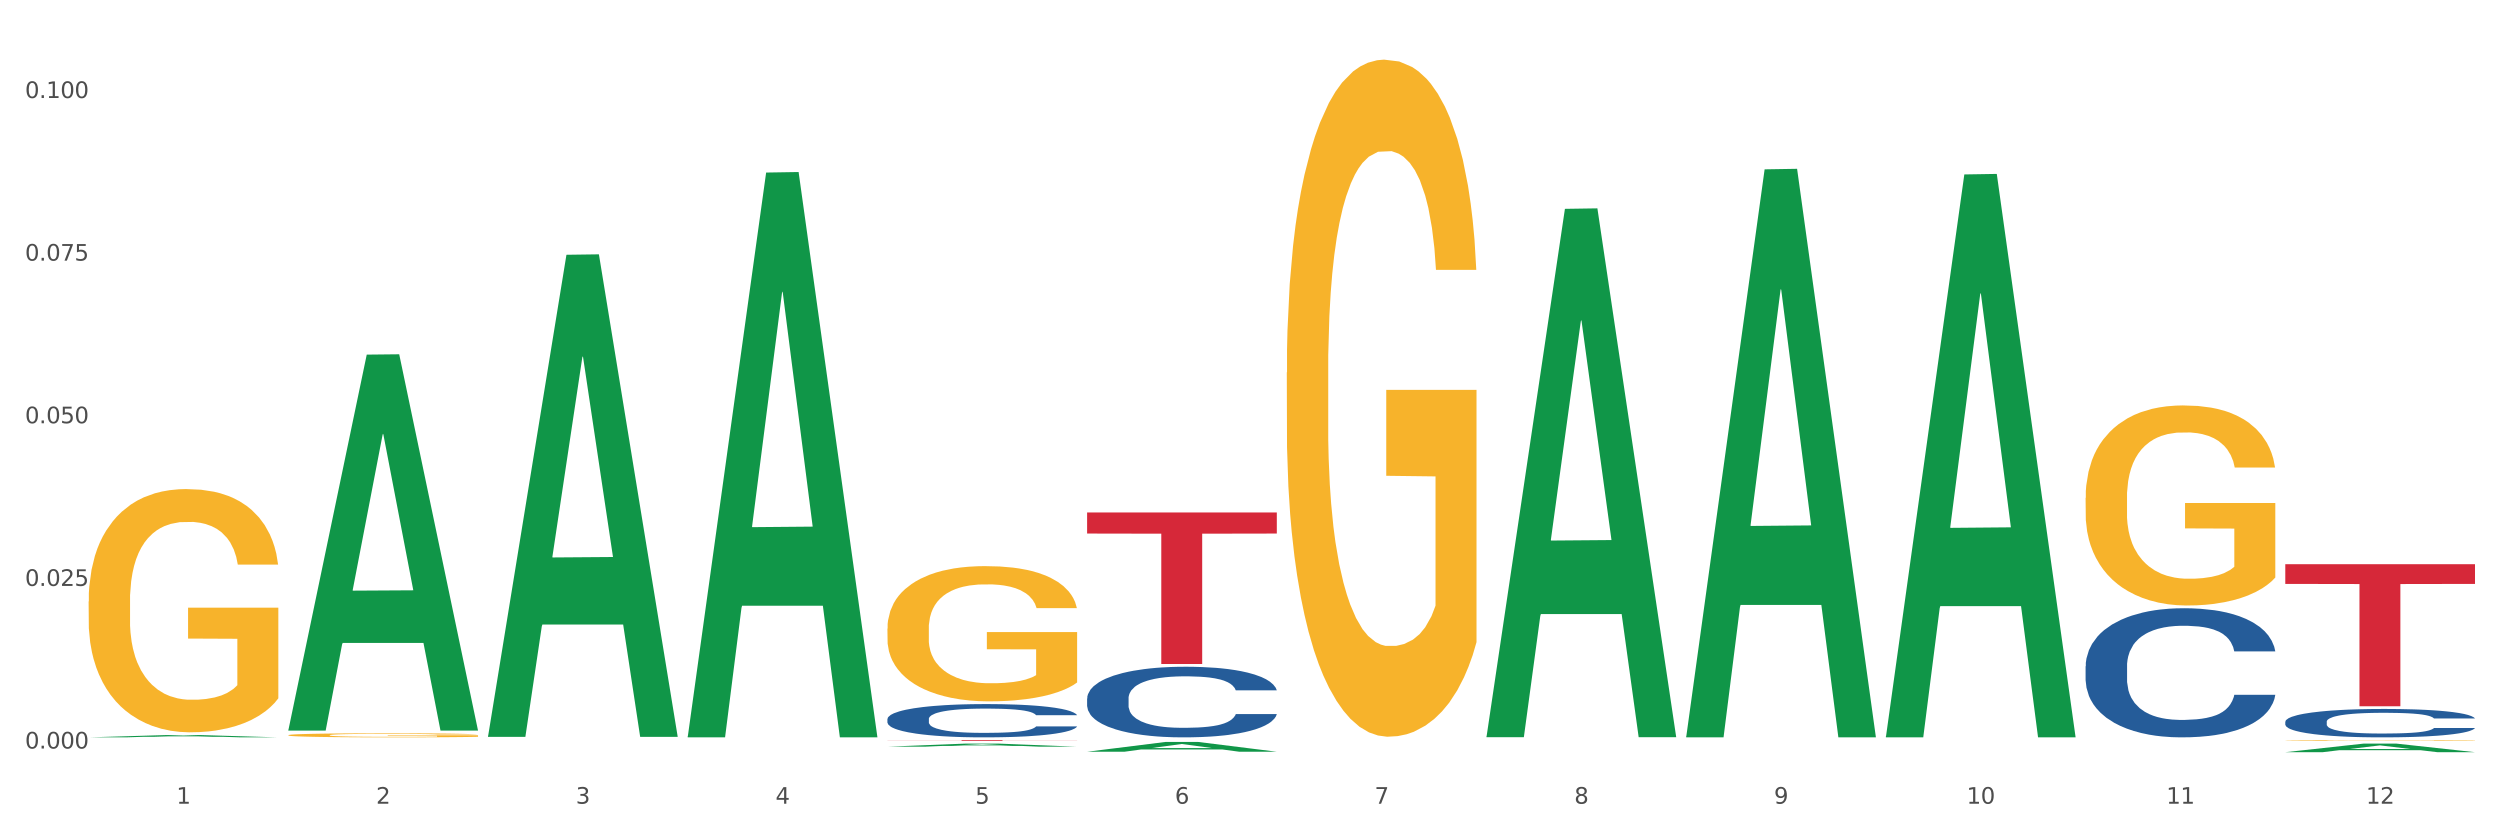 <?xml version="1.0" encoding="utf-8" standalone="no"?>
<!DOCTYPE svg PUBLIC "-//W3C//DTD SVG 1.1//EN"
  "http://www.w3.org/Graphics/SVG/1.1/DTD/svg11.dtd">
<svg xmlns:xlink="http://www.w3.org/1999/xlink" width="1080pt" height="360pt" viewBox="0 0 1080 360" xmlns="http://www.w3.org/2000/svg" version="1.1">
 <rect x="0" y="0" width="1080" height="360" fill="#333333" stroke="none"/>
 <defs>
  <style type="text/css">*{stroke-linejoin: round; stroke-linecap: butt}</style>
 </defs>
 <g id="figure_1">
  <g id="patch_1">
   <path d="M 0 360 
L 1080 360 
L 1080 0 
L 0 0 
z
" style="fill: #ffffff; stroke: #ffffff; stroke-linejoin: miter"/>
  </g>
  <g id="axes_1">
   <g id="matplotlib.axis_1">
    <g id="xtick_1">
     <g id="text_1">
      <!-- 1 -->
      <g style="fill: #4d4d4d" transform="translate(76.207 347.204) scale(0.096 -0.096)">
       <defs>
        <path id="DejaVuSans-31" d="M 794 531 
L 1825 531 
L 1825 4091 
L 703 3866 
L 703 4441 
L 1819 4666 
L 2450 4666 
L 2450 531 
L 3481 531 
L 3481 0 
L 794 0 
L 794 531 
z
" transform="scale(0.016)"/>
       </defs>
       <use xlink:href="#DejaVuSans-31"/>
      </g>
     </g>
    </g>
    <g id="xtick_2">
     <g id="text_2">
      <!-- 2 -->
      <g style="fill: #4d4d4d" transform="translate(162.476 347.204) scale(0.096 -0.096)">
       <defs>
        <path id="DejaVuSans-32" d="M 1228 531 
L 3431 531 
L 3431 0 
L 469 0 
L 469 531 
Q 828 903 1448 1529 
Q 2069 2156 2228 2338 
Q 2531 2678 2651 2914 
Q 2772 3150 2772 3378 
Q 2772 3750 2511 3984 
Q 2250 4219 1831 4219 
Q 1534 4219 1204 4116 
Q 875 4013 500 3803 
L 500 4441 
Q 881 4594 1212 4672 
Q 1544 4750 1819 4750 
Q 2544 4750 2975 4387 
Q 3406 4025 3406 3419 
Q 3406 3131 3298 2873 
Q 3191 2616 2906 2266 
Q 2828 2175 2409 1742 
Q 1991 1309 1228 531 
z
" transform="scale(0.016)"/>
       </defs>
       <use xlink:href="#DejaVuSans-32"/>
      </g>
     </g>
    </g>
    <g id="xtick_3">
     <g id="text_3">
      <!-- 3 -->
      <g style="fill: #4d4d4d" transform="translate(248.745 347.204) scale(0.096 -0.096)">
       <defs>
        <path id="DejaVuSans-33" d="M 2597 2516 
Q 3050 2419 3304 2112 
Q 3559 1806 3559 1356 
Q 3559 666 3084 287 
Q 2609 -91 1734 -91 
Q 1441 -91 1130 -33 
Q 819 25 488 141 
L 488 750 
Q 750 597 1062 519 
Q 1375 441 1716 441 
Q 2309 441 2620 675 
Q 2931 909 2931 1356 
Q 2931 1769 2642 2001 
Q 2353 2234 1838 2234 
L 1294 2234 
L 1294 2753 
L 1863 2753 
Q 2328 2753 2575 2939 
Q 2822 3125 2822 3475 
Q 2822 3834 2567 4026 
Q 2313 4219 1838 4219 
Q 1578 4219 1281 4162 
Q 984 4106 628 3988 
L 628 4550 
Q 988 4650 1302 4700 
Q 1616 4750 1894 4750 
Q 2613 4750 3031 4423 
Q 3450 4097 3450 3541 
Q 3450 3153 3228 2886 
Q 3006 2619 2597 2516 
z
" transform="scale(0.016)"/>
       </defs>
       <use xlink:href="#DejaVuSans-33"/>
      </g>
     </g>
    </g>
    <g id="xtick_4">
     <g id="text_4">
      <!-- 4 -->
      <g style="fill: #4d4d4d" transform="translate(335.014 347.204) scale(0.096 -0.096)">
       <defs>
        <path id="DejaVuSans-34" d="M 2419 4116 
L 825 1625 
L 2419 1625 
L 2419 4116 
z
M 2253 4666 
L 3047 4666 
L 3047 1625 
L 3713 1625 
L 3713 1100 
L 3047 1100 
L 3047 0 
L 2419 0 
L 2419 1100 
L 313 1100 
L 313 1709 
L 2253 4666 
z
" transform="scale(0.016)"/>
       </defs>
       <use xlink:href="#DejaVuSans-34"/>
      </g>
     </g>
    </g>
    <g id="xtick_5">
     <g id="text_5">
      <!-- 5 -->
      <g style="fill: #4d4d4d" transform="translate(421.284 347.204) scale(0.096 -0.096)">
       <defs>
        <path id="DejaVuSans-35" d="M 691 4666 
L 3169 4666 
L 3169 4134 
L 1269 4134 
L 1269 2991 
Q 1406 3038 1543 3061 
Q 1681 3084 1819 3084 
Q 2600 3084 3056 2656 
Q 3513 2228 3513 1497 
Q 3513 744 3044 326 
Q 2575 -91 1722 -91 
Q 1428 -91 1123 -41 
Q 819 9 494 109 
L 494 744 
Q 775 591 1075 516 
Q 1375 441 1709 441 
Q 2250 441 2565 725 
Q 2881 1009 2881 1497 
Q 2881 1984 2565 2268 
Q 2250 2553 1709 2553 
Q 1456 2553 1204 2497 
Q 953 2441 691 2322 
L 691 4666 
z
" transform="scale(0.016)"/>
       </defs>
       <use xlink:href="#DejaVuSans-35"/>
      </g>
     </g>
    </g>
    <g id="xtick_6">
     <g id="text_6">
      <!-- 6 -->
      <g style="fill: #4d4d4d" transform="translate(507.553 347.204) scale(0.096 -0.096)">
       <defs>
        <path id="DejaVuSans-36" d="M 2113 2584 
Q 1688 2584 1439 2293 
Q 1191 2003 1191 1497 
Q 1191 994 1439 701 
Q 1688 409 2113 409 
Q 2538 409 2786 701 
Q 3034 994 3034 1497 
Q 3034 2003 2786 2293 
Q 2538 2584 2113 2584 
z
M 3366 4563 
L 3366 3988 
Q 3128 4100 2886 4159 
Q 2644 4219 2406 4219 
Q 1781 4219 1451 3797 
Q 1122 3375 1075 2522 
Q 1259 2794 1537 2939 
Q 1816 3084 2150 3084 
Q 2853 3084 3261 2657 
Q 3669 2231 3669 1497 
Q 3669 778 3244 343 
Q 2819 -91 2113 -91 
Q 1303 -91 875 529 
Q 447 1150 447 2328 
Q 447 3434 972 4092 
Q 1497 4750 2381 4750 
Q 2619 4750 2861 4703 
Q 3103 4656 3366 4563 
z
" transform="scale(0.016)"/>
       </defs>
       <use xlink:href="#DejaVuSans-36"/>
      </g>
     </g>
    </g>
    <g id="xtick_7">
     <g id="text_7">
      <!-- 7 -->
      <g style="fill: #4d4d4d" transform="translate(593.822 347.204) scale(0.096 -0.096)">
       <defs>
        <path id="DejaVuSans-37" d="M 525 4666 
L 3525 4666 
L 3525 4397 
L 1831 0 
L 1172 0 
L 2766 4134 
L 525 4134 
L 525 4666 
z
" transform="scale(0.016)"/>
       </defs>
       <use xlink:href="#DejaVuSans-37"/>
      </g>
     </g>
    </g>
    <g id="xtick_8">
     <g id="text_8">
      <!-- 8 -->
      <g style="fill: #4d4d4d" transform="translate(680.091 347.204) scale(0.096 -0.096)">
       <defs>
        <path id="DejaVuSans-38" d="M 2034 2216 
Q 1584 2216 1326 1975 
Q 1069 1734 1069 1313 
Q 1069 891 1326 650 
Q 1584 409 2034 409 
Q 2484 409 2743 651 
Q 3003 894 3003 1313 
Q 3003 1734 2745 1975 
Q 2488 2216 2034 2216 
z
M 1403 2484 
Q 997 2584 770 2862 
Q 544 3141 544 3541 
Q 544 4100 942 4425 
Q 1341 4750 2034 4750 
Q 2731 4750 3128 4425 
Q 3525 4100 3525 3541 
Q 3525 3141 3298 2862 
Q 3072 2584 2669 2484 
Q 3125 2378 3379 2068 
Q 3634 1759 3634 1313 
Q 3634 634 3220 271 
Q 2806 -91 2034 -91 
Q 1263 -91 848 271 
Q 434 634 434 1313 
Q 434 1759 690 2068 
Q 947 2378 1403 2484 
z
M 1172 3481 
Q 1172 3119 1398 2916 
Q 1625 2713 2034 2713 
Q 2441 2713 2670 2916 
Q 2900 3119 2900 3481 
Q 2900 3844 2670 4047 
Q 2441 4250 2034 4250 
Q 1625 4250 1398 4047 
Q 1172 3844 1172 3481 
z
" transform="scale(0.016)"/>
       </defs>
       <use xlink:href="#DejaVuSans-38"/>
      </g>
     </g>
    </g>
    <g id="xtick_9">
     <g id="text_9">
      <!-- 9 -->
      <g style="fill: #4d4d4d" transform="translate(766.361 347.204) scale(0.096 -0.096)">
       <defs>
        <path id="DejaVuSans-39" d="M 703 97 
L 703 672 
Q 941 559 1184 500 
Q 1428 441 1663 441 
Q 2288 441 2617 861 
Q 2947 1281 2994 2138 
Q 2813 1869 2534 1725 
Q 2256 1581 1919 1581 
Q 1219 1581 811 2004 
Q 403 2428 403 3163 
Q 403 3881 828 4315 
Q 1253 4750 1959 4750 
Q 2769 4750 3195 4129 
Q 3622 3509 3622 2328 
Q 3622 1225 3098 567 
Q 2575 -91 1691 -91 
Q 1453 -91 1209 -44 
Q 966 3 703 97 
z
M 1959 2075 
Q 2384 2075 2632 2365 
Q 2881 2656 2881 3163 
Q 2881 3666 2632 3958 
Q 2384 4250 1959 4250 
Q 1534 4250 1286 3958 
Q 1038 3666 1038 3163 
Q 1038 2656 1286 2365 
Q 1534 2075 1959 2075 
z
" transform="scale(0.016)"/>
       </defs>
       <use xlink:href="#DejaVuSans-39"/>
      </g>
     </g>
    </g>
    <g id="xtick_10">
     <g id="text_10">
      <!-- 10 -->
      <g style="fill: #4d4d4d" transform="translate(849.576 347.204) scale(0.096 -0.096)">
       <defs>
        <path id="DejaVuSans-30" d="M 2034 4250 
Q 1547 4250 1301 3770 
Q 1056 3291 1056 2328 
Q 1056 1369 1301 889 
Q 1547 409 2034 409 
Q 2525 409 2770 889 
Q 3016 1369 3016 2328 
Q 3016 3291 2770 3770 
Q 2525 4250 2034 4250 
z
M 2034 4750 
Q 2819 4750 3233 4129 
Q 3647 3509 3647 2328 
Q 3647 1150 3233 529 
Q 2819 -91 2034 -91 
Q 1250 -91 836 529 
Q 422 1150 422 2328 
Q 422 3509 836 4129 
Q 1250 4750 2034 4750 
z
" transform="scale(0.016)"/>
       </defs>
       <use xlink:href="#DejaVuSans-31"/>
       <use xlink:href="#DejaVuSans-30" transform="translate(63.623 0)"/>
      </g>
     </g>
    </g>
    <g id="xtick_11">
     <g id="text_11">
      <!-- 11 -->
      <g style="fill: #4d4d4d" transform="translate(935.845 347.204) scale(0.096 -0.096)">
       <use xlink:href="#DejaVuSans-31"/>
       <use xlink:href="#DejaVuSans-31" transform="translate(63.623 0)"/>
      </g>
     </g>
    </g>
    <g id="xtick_12">
     <g id="text_12">
      <!-- 12 -->
      <g style="fill: #4d4d4d" transform="translate(1022.114 347.204) scale(0.096 -0.096)">
       <use xlink:href="#DejaVuSans-31"/>
       <use xlink:href="#DejaVuSans-32" transform="translate(63.623 0)"/>
      </g>
     </g>
    </g>
    <g id="xtick_13"/>
    <g id="xtick_14"/>
    <g id="xtick_15"/>
    <g id="xtick_16"/>
    <g id="xtick_17"/>
    <g id="xtick_18"/>
    <g id="xtick_19"/>
    <g id="xtick_20"/>
    <g id="xtick_21"/>
    <g id="xtick_22"/>
    <g id="xtick_23"/>
   </g>
   <g id="matplotlib.axis_2">
    <g id="ytick_1">
     <g id="text_13">
      <!-- 0.000 -->
      <g style="fill: #4d4d4d" transform="translate(10.8 323.364) scale(0.096 -0.096)">
       <defs>
        <path id="DejaVuSans-2e" d="M 684 794 
L 1344 794 
L 1344 0 
L 684 0 
L 684 794 
z
" transform="scale(0.016)"/>
       </defs>
       <use xlink:href="#DejaVuSans-30"/>
       <use xlink:href="#DejaVuSans-2e" transform="translate(63.623 0)"/>
       <use xlink:href="#DejaVuSans-30" transform="translate(95.41 0)"/>
       <use xlink:href="#DejaVuSans-30" transform="translate(159.033 0)"/>
       <use xlink:href="#DejaVuSans-30" transform="translate(222.656 0)"/>
      </g>
     </g>
    </g>
    <g id="ytick_2">
     <g id="text_14">
      <!-- 0.025 -->
      <g style="fill: #4d4d4d" transform="translate(10.8 253.109) scale(0.096 -0.096)">
       <use xlink:href="#DejaVuSans-30"/>
       <use xlink:href="#DejaVuSans-2e" transform="translate(63.623 0)"/>
       <use xlink:href="#DejaVuSans-30" transform="translate(95.41 0)"/>
       <use xlink:href="#DejaVuSans-32" transform="translate(159.033 0)"/>
       <use xlink:href="#DejaVuSans-35" transform="translate(222.656 0)"/>
      </g>
     </g>
    </g>
    <g id="ytick_3">
     <g id="text_15">
      <!-- 0.050 -->
      <g style="fill: #4d4d4d" transform="translate(10.8 182.853) scale(0.096 -0.096)">
       <use xlink:href="#DejaVuSans-30"/>
       <use xlink:href="#DejaVuSans-2e" transform="translate(63.623 0)"/>
       <use xlink:href="#DejaVuSans-30" transform="translate(95.41 0)"/>
       <use xlink:href="#DejaVuSans-35" transform="translate(159.033 0)"/>
       <use xlink:href="#DejaVuSans-30" transform="translate(222.656 0)"/>
      </g>
     </g>
    </g>
    <g id="ytick_4">
     <g id="text_16">
      <!-- 0.075 -->
      <g style="fill: #4d4d4d" transform="translate(10.8 112.598) scale(0.096 -0.096)">
       <use xlink:href="#DejaVuSans-30"/>
       <use xlink:href="#DejaVuSans-2e" transform="translate(63.623 0)"/>
       <use xlink:href="#DejaVuSans-30" transform="translate(95.41 0)"/>
       <use xlink:href="#DejaVuSans-37" transform="translate(159.033 0)"/>
       <use xlink:href="#DejaVuSans-35" transform="translate(222.656 0)"/>
      </g>
     </g>
    </g>
    <g id="ytick_5">
     <g id="text_17">
      <!-- 0.100 -->
      <g style="fill: #4d4d4d" transform="translate(10.8 42.343) scale(0.096 -0.096)">
       <use xlink:href="#DejaVuSans-30"/>
       <use xlink:href="#DejaVuSans-2e" transform="translate(63.623 0)"/>
       <use xlink:href="#DejaVuSans-31" transform="translate(95.41 0)"/>
       <use xlink:href="#DejaVuSans-30" transform="translate(159.033 0)"/>
       <use xlink:href="#DejaVuSans-30" transform="translate(222.656 0)"/>
      </g>
     </g>
    </g>
    <g id="ytick_6"/>
    <g id="ytick_7"/>
    <g id="ytick_8"/>
    <g id="ytick_9"/>
   </g>
   <g id="PolyCollection_1">
    <path d="M 38.283 318.539 
L 38.367 318.538 
L 72.164 317.537 
L 86.189 317.536 
L 120.239 318.541 
L 104.017 318.541 
L 96.666 318.307 
L 61.771 318.307 
L 61.518 318.311 
L 54.421 318.541 
L 38.283 318.541 
L 38.283 318.539 
L 66.165 318.167 
L 92.272 318.166 
L 79.345 317.75 
L 79.176 317.748 
L 79.007 317.751 
L 66.08 318.166 
L 66.165 318.167 
L 38.283 318.539 
z
" clip-path="url(#pc077e892ad)" style="fill: #109648"/>
    <path d="M 987.244 243.72 
L 1069.2 243.72 
L 1069.2 252.248 
L 1036.961 252.306 
L 1036.961 305.093 
L 1019.289 305.093 
L 1019.289 252.306 
L 987.244 252.248 
L 987.244 243.777 
L 987.244 243.72 
z
" clip-path="url(#pc077e892ad)" style="fill: #d62839"/>
    <path d="M 469.629 221.395 
L 551.585 221.395 
L 551.585 230.492 
L 519.346 230.554 
L 519.346 286.858 
L 501.673 286.858 
L 501.673 230.554 
L 469.629 230.492 
L 469.629 221.457 
L 469.629 221.395 
z
" clip-path="url(#pc077e892ad)" style="fill: #d62839"/>
    <path d="M 383.36 319.717 
L 465.316 319.717 
L 465.316 319.764 
L 433.077 319.764 
L 433.077 320.054 
L 415.404 320.054 
L 415.404 319.764 
L 383.36 319.764 
L 383.36 319.717 
L 383.36 319.717 
z
" clip-path="url(#pc077e892ad)" style="fill: #d62839"/>
    <path d="M 987.244 319.873 
L 987.341 319.873 
L 987.341 319.861 
L 987.535 319.852 
L 988.502 319.829 
L 989.954 319.81 
L 991.018 319.799 
L 992.082 319.791 
L 993.34 319.783 
L 994.888 319.774 
L 997.694 319.761 
L 999.436 319.755 
L 1001.565 319.748 
L 1005.435 319.738 
L 1008.241 319.733 
L 1011.144 319.728 
L 1015.885 319.723 
L 1018.982 319.72 
L 1022.271 319.718 
L 1026.239 319.717 
L 1029.238 319.717 
L 1035.818 319.718 
L 1041.43 319.72 
L 1044.139 319.723 
L 1047.623 319.726 
L 1049.461 319.729 
L 1052.461 319.734 
L 1055.557 319.74 
L 1057.686 319.746 
L 1060.879 319.756 
L 1063.298 319.767 
L 1065.523 319.78 
L 1066.684 319.789 
L 1067.555 319.797 
L 1068.329 319.806 
L 1069.103 319.822 
L 1051.686 319.822 
L 1051.009 319.811 
L 1049.945 319.801 
L 1048.397 319.791 
L 1047.042 319.785 
L 1044.72 319.777 
L 1042.591 319.772 
L 1040.366 319.768 
L 1037.656 319.765 
L 1035.528 319.764 
L 1032.528 319.762 
L 1026.626 319.763 
L 1022.658 319.765 
L 1019.949 319.768 
L 1018.207 319.771 
L 1016.659 319.774 
L 1014.918 319.778 
L 1012.886 319.785 
L 1011.434 319.791 
L 1009.983 319.798 
L 1008.822 319.806 
L 1007.757 319.814 
L 1006.887 319.823 
L 1006.209 319.833 
L 1005.629 319.845 
L 1005.145 319.864 
L 1005.145 319.906 
L 1005.338 319.916 
L 1005.822 319.929 
L 1006.403 319.938 
L 1007.37 319.95 
L 1008.241 319.957 
L 1009.886 319.969 
L 1011.725 319.978 
L 1013.176 319.984 
L 1014.627 319.989 
L 1017.143 319.995 
L 1019.949 320.001 
L 1022.368 320.004 
L 1025.658 320.007 
L 1027.883 320.009 
L 1029.819 320.009 
L 1034.56 320.009 
L 1037.947 320.008 
L 1041.72 320.006 
L 1044.623 320.003 
L 1047.042 320 
L 1049.751 319.994 
L 1051.493 319.989 
L 1051.493 319.925 
L 1030.206 319.924 
L 1030.206 319.881 
L 1069.2 319.881 
L 1069.2 320.007 
L 1067.555 320.014 
L 1065.717 320.02 
L 1063.781 320.025 
L 1060.879 320.032 
L 1057.395 320.038 
L 1054.299 320.042 
L 1051.009 320.046 
L 1047.139 320.049 
L 1042.107 320.052 
L 1039.011 320.053 
L 1035.14 320.054 
L 1030.593 320.055 
L 1026.626 320.054 
L 1022.755 320.052 
L 1018.691 320.05 
L 1014.724 320.046 
L 1011.725 320.042 
L 1008.725 320.037 
L 1005.532 320.03 
L 1003.016 320.024 
L 1001.081 320.019 
L 998.952 320.011 
L 996.63 320.002 
L 994.888 319.994 
L 993.34 319.985 
L 991.695 319.974 
L 990.534 319.965 
L 989.373 319.952 
L 988.696 319.944 
L 987.922 319.93 
L 987.341 319.91 
L 987.244 319.873 
z
" clip-path="url(#pc077e892ad)" style="fill: #f7b32b"/>
    <path d="M 900.975 215.084 
L 901.072 215.005 
L 901.072 212.164 
L 901.265 209.716 
L 902.233 203.796 
L 903.684 198.902 
L 904.749 196.297 
L 905.813 194.165 
L 907.071 192.034 
L 908.619 189.824 
L 911.425 186.587 
L 913.167 184.929 
L 915.296 183.193 
L 919.166 180.667 
L 921.972 179.246 
L 924.875 178.062 
L 929.616 176.641 
L 932.712 176.009 
L 936.002 175.536 
L 939.969 175.22 
L 942.969 175.141 
L 949.549 175.378 
L 955.161 176.088 
L 957.87 176.641 
L 961.353 177.588 
L 963.192 178.219 
L 966.191 179.483 
L 969.288 181.14 
L 971.416 182.561 
L 974.609 185.245 
L 977.028 187.929 
L 979.254 191.245 
L 980.415 193.534 
L 981.286 195.665 
L 982.06 198.112 
L 982.834 201.98 
L 965.417 201.98 
L 964.74 199.217 
L 963.676 196.612 
L 962.127 194.086 
L 960.773 192.508 
L 958.451 190.534 
L 956.322 189.271 
L 954.096 188.324 
L 951.387 187.534 
L 949.258 187.14 
L 946.259 186.824 
L 940.356 186.903 
L 936.389 187.534 
L 933.68 188.324 
L 931.938 189.034 
L 930.39 189.824 
L 928.648 190.929 
L 926.616 192.587 
L 925.165 194.086 
L 923.714 195.981 
L 922.553 197.875 
L 921.488 200.086 
L 920.617 202.454 
L 919.94 204.901 
L 919.359 207.901 
L 918.876 212.874 
L 918.876 223.689 
L 919.069 226.136 
L 919.553 229.372 
L 920.134 231.82 
L 921.101 234.74 
L 921.972 236.714 
L 923.617 239.556 
L 925.455 241.924 
L 926.907 243.424 
L 928.358 244.687 
L 930.874 246.423 
L 933.68 247.844 
L 936.099 248.713 
L 939.389 249.502 
L 941.614 249.818 
L 943.549 249.976 
L 948.291 249.976 
L 951.677 249.739 
L 955.451 249.186 
L 958.354 248.476 
L 960.773 247.607 
L 963.482 246.187 
L 965.224 244.845 
L 965.224 228.346 
L 943.937 228.267 
L 943.937 217.295 
L 982.931 217.295 
L 982.931 249.502 
L 981.286 251.16 
L 979.447 252.66 
L 977.512 254.002 
L 974.609 255.659 
L 971.126 257.238 
L 968.03 258.343 
L 964.74 259.291 
L 960.87 260.159 
L 955.838 260.948 
L 952.742 261.264 
L 948.871 261.501 
L 944.324 261.58 
L 940.356 261.422 
L 936.486 261.027 
L 932.422 260.317 
L 928.455 259.291 
L 925.455 258.264 
L 922.456 257.001 
L 919.263 255.344 
L 916.747 253.765 
L 914.812 252.344 
L 912.683 250.528 
L 910.361 248.16 
L 908.619 246.029 
L 907.071 243.818 
L 905.426 240.977 
L 904.265 238.529 
L 903.104 235.451 
L 902.426 233.162 
L 901.652 229.609 
L 901.072 224.636 
L 900.975 215.084 
z
" clip-path="url(#pc077e892ad)" style="fill: #f7b32b"/>
    <path d="M 555.898 160.929 
L 555.995 160.662 
L 555.995 151.045 
L 556.189 142.764 
L 557.156 122.729 
L 558.608 106.167 
L 559.672 97.351 
L 560.736 90.139 
L 561.994 82.926 
L 563.542 75.446 
L 566.348 64.494 
L 568.09 58.884 
L 570.219 53.007 
L 574.089 44.459 
L 576.895 39.65 
L 579.798 35.643 
L 584.539 30.835 
L 587.636 28.698 
L 590.925 27.095 
L 594.893 26.027 
L 597.892 25.759 
L 604.472 26.561 
L 610.084 28.965 
L 612.793 30.835 
L 616.276 34.041 
L 618.115 36.178 
L 621.114 40.452 
L 624.211 46.062 
L 626.34 50.87 
L 629.533 59.953 
L 631.952 69.035 
L 634.177 80.255 
L 635.338 88.002 
L 636.209 95.214 
L 636.983 103.495 
L 637.757 116.585 
L 620.34 116.585 
L 619.663 107.235 
L 618.599 98.42 
L 617.051 89.871 
L 615.696 84.529 
L 613.374 77.85 
L 611.245 73.576 
L 609.019 70.371 
L 606.31 67.699 
L 604.181 66.364 
L 601.182 65.295 
L 595.28 65.562 
L 591.312 67.699 
L 588.603 70.371 
L 586.861 72.775 
L 585.313 75.446 
L 583.572 79.186 
L 581.54 84.796 
L 580.088 89.871 
L 578.637 96.283 
L 577.476 102.694 
L 576.411 110.174 
L 575.541 118.188 
L 574.863 126.469 
L 574.283 136.62 
L 573.799 153.449 
L 573.799 190.046 
L 573.992 198.327 
L 574.476 209.28 
L 575.057 217.561 
L 576.024 227.445 
L 576.895 234.123 
L 578.54 243.74 
L 580.379 251.754 
L 581.83 256.83 
L 583.281 261.104 
L 585.797 266.981 
L 588.603 271.789 
L 591.022 274.728 
L 594.312 277.399 
L 596.537 278.467 
L 598.473 279.002 
L 603.214 279.002 
L 606.6 278.2 
L 610.374 276.33 
L 613.277 273.926 
L 615.696 270.988 
L 618.405 266.179 
L 620.147 261.638 
L 620.147 205.807 
L 598.86 205.54 
L 598.86 168.409 
L 637.854 168.409 
L 637.854 277.399 
L 636.209 283.009 
L 634.371 288.084 
L 632.435 292.625 
L 629.533 298.235 
L 626.049 303.578 
L 622.953 307.318 
L 619.663 310.523 
L 615.793 313.462 
L 610.761 316.133 
L 607.665 317.202 
L 603.794 318.003 
L 599.247 318.27 
L 595.28 317.736 
L 591.409 316.4 
L 587.345 313.996 
L 583.378 310.523 
L 580.379 307.051 
L 577.379 302.777 
L 574.186 297.167 
L 571.67 291.824 
L 569.735 287.016 
L 567.606 280.872 
L 565.284 272.858 
L 563.542 265.645 
L 561.994 258.165 
L 560.349 248.549 
L 559.188 240.267 
L 558.027 229.849 
L 557.35 222.102 
L 556.576 210.081 
L 555.995 193.252 
L 555.898 160.929 
z
" clip-path="url(#pc077e892ad)" style="fill: #f7b32b"/>
    <path d="M 383.36 271.561 
L 383.457 271.508 
L 383.457 269.587 
L 383.65 267.933 
L 384.618 263.931 
L 386.069 260.623 
L 387.133 258.862 
L 388.198 257.422 
L 389.456 255.981 
L 391.004 254.487 
L 393.81 252.299 
L 395.552 251.179 
L 397.68 250.005 
L 401.551 248.298 
L 404.357 247.337 
L 407.26 246.537 
L 412.001 245.576 
L 415.097 245.149 
L 418.387 244.829 
L 422.354 244.616 
L 425.354 244.563 
L 431.933 244.723 
L 437.545 245.203 
L 440.255 245.576 
L 443.738 246.217 
L 445.577 246.643 
L 448.576 247.497 
L 451.672 248.618 
L 453.801 249.578 
L 456.994 251.392 
L 459.413 253.206 
L 461.639 255.447 
L 462.8 256.995 
L 463.671 258.435 
L 464.445 260.089 
L 465.219 262.704 
L 447.802 262.704 
L 447.125 260.836 
L 446.06 259.076 
L 444.512 257.368 
L 443.158 256.301 
L 440.835 254.967 
L 438.707 254.113 
L 436.481 253.473 
L 433.772 252.94 
L 431.643 252.673 
L 428.644 252.459 
L 422.741 252.513 
L 418.774 252.94 
L 416.065 253.473 
L 414.323 253.953 
L 412.775 254.487 
L 411.033 255.234 
L 409.001 256.354 
L 407.55 257.368 
L 406.098 258.649 
L 404.937 259.929 
L 403.873 261.423 
L 403.002 263.024 
L 402.325 264.678 
L 401.744 266.706 
L 401.26 270.067 
L 401.26 277.377 
L 401.454 279.031 
L 401.938 281.219 
L 402.518 282.873 
L 403.486 284.847 
L 404.357 286.181 
L 406.002 288.102 
L 407.84 289.703 
L 409.292 290.716 
L 410.743 291.57 
L 413.259 292.744 
L 416.065 293.704 
L 418.484 294.291 
L 421.774 294.825 
L 423.999 295.038 
L 425.934 295.145 
L 430.675 295.145 
L 434.062 294.985 
L 437.836 294.611 
L 440.739 294.131 
L 443.158 293.544 
L 445.867 292.584 
L 447.608 291.677 
L 447.608 280.525 
L 426.321 280.472 
L 426.321 273.055 
L 465.316 273.055 
L 465.316 294.825 
L 463.671 295.945 
L 461.832 296.959 
L 459.897 297.866 
L 456.994 298.987 
L 453.511 300.054 
L 450.415 300.801 
L 447.125 301.441 
L 443.254 302.028 
L 438.223 302.562 
L 435.126 302.775 
L 431.256 302.935 
L 426.708 302.988 
L 422.741 302.882 
L 418.871 302.615 
L 414.807 302.135 
L 410.84 301.441 
L 407.84 300.747 
L 404.841 299.894 
L 401.647 298.773 
L 399.132 297.706 
L 397.197 296.746 
L 395.068 295.518 
L 392.746 293.918 
L 391.004 292.477 
L 389.456 290.983 
L 387.811 289.062 
L 386.65 287.408 
L 385.489 285.327 
L 384.811 283.78 
L 384.037 281.379 
L 383.457 278.017 
L 383.36 271.561 
z
" clip-path="url(#pc077e892ad)" style="fill: #f7b32b"/>
    <path d="M 124.552 317.594 
L 124.649 317.593 
L 124.649 317.535 
L 124.842 317.485 
L 125.81 317.365 
L 127.261 317.265 
L 128.326 317.212 
L 129.39 317.169 
L 130.648 317.125 
L 132.196 317.08 
L 135.002 317.014 
L 136.744 316.981 
L 138.873 316.945 
L 142.743 316.894 
L 145.549 316.865 
L 148.452 316.841 
L 153.193 316.812 
L 156.289 316.799 
L 159.579 316.789 
L 163.546 316.783 
L 166.546 316.781 
L 173.126 316.786 
L 178.738 316.801 
L 181.447 316.812 
L 184.93 316.831 
L 186.769 316.844 
L 189.768 316.87 
L 192.865 316.903 
L 194.994 316.932 
L 198.187 316.987 
L 200.606 317.042 
L 202.831 317.109 
L 203.992 317.156 
L 204.863 317.199 
L 205.637 317.249 
L 206.411 317.328 
L 188.994 317.328 
L 188.317 317.271 
L 187.253 317.218 
L 185.705 317.167 
L 184.35 317.135 
L 182.028 317.095 
L 179.899 317.069 
L 177.673 317.05 
L 174.964 317.034 
L 172.835 317.026 
L 169.836 317.019 
L 163.934 317.021 
L 159.966 317.034 
L 157.257 317.05 
L 155.515 317.064 
L 153.967 317.08 
L 152.226 317.103 
L 150.194 317.136 
L 148.742 317.167 
L 147.291 317.206 
L 146.13 317.244 
L 145.065 317.289 
L 144.194 317.337 
L 143.517 317.387 
L 142.937 317.448 
L 142.453 317.549 
L 142.453 317.77 
L 142.646 317.819 
L 143.13 317.885 
L 143.711 317.935 
L 144.678 317.994 
L 145.549 318.035 
L 147.194 318.093 
L 149.032 318.141 
L 150.484 318.171 
L 151.935 318.197 
L 154.451 318.232 
L 157.257 318.261 
L 159.676 318.279 
L 162.966 318.295 
L 165.191 318.301 
L 167.127 318.305 
L 171.868 318.305 
L 175.254 318.3 
L 179.028 318.289 
L 181.931 318.274 
L 184.35 318.256 
L 187.059 318.227 
L 188.801 318.2 
L 188.801 317.864 
L 167.514 317.863 
L 167.514 317.639 
L 206.508 317.639 
L 206.508 318.295 
L 204.863 318.329 
L 203.025 318.359 
L 201.089 318.387 
L 198.187 318.42 
L 194.703 318.452 
L 191.607 318.475 
L 188.317 318.494 
L 184.447 318.512 
L 179.415 318.528 
L 176.319 318.534 
L 172.448 318.539 
L 167.901 318.541 
L 163.934 318.538 
L 160.063 318.53 
L 155.999 318.515 
L 152.032 318.494 
L 149.032 318.473 
L 146.033 318.448 
L 142.84 318.414 
L 140.324 318.382 
L 138.389 318.353 
L 136.26 318.316 
L 133.938 318.268 
L 132.196 318.224 
L 130.648 318.179 
L 129.003 318.121 
L 127.842 318.072 
L 126.681 318.009 
L 126.004 317.962 
L 125.23 317.89 
L 124.649 317.789 
L 124.552 317.594 
z
" clip-path="url(#pc077e892ad)" style="fill: #f7b32b"/>
    <path d="M 38.283 259.834 
L 38.38 259.738 
L 38.38 256.283 
L 38.573 253.308 
L 39.541 246.111 
L 40.992 240.16 
L 42.057 236.993 
L 43.121 234.402 
L 44.379 231.811 
L 45.927 229.124 
L 48.733 225.189 
L 50.475 223.174 
L 52.603 221.063 
L 56.474 217.991 
L 59.28 216.264 
L 62.183 214.825 
L 66.924 213.097 
L 70.02 212.329 
L 73.31 211.753 
L 77.277 211.37 
L 80.277 211.274 
L 86.857 211.562 
L 92.469 212.425 
L 95.178 213.097 
L 98.661 214.249 
L 100.5 215.016 
L 103.499 216.552 
L 106.596 218.567 
L 108.724 220.295 
L 111.917 223.558 
L 114.336 226.821 
L 116.562 230.851 
L 117.723 233.635 
L 118.594 236.226 
L 119.368 239.201 
L 120.142 243.903 
L 102.725 243.903 
L 102.048 240.544 
L 100.983 237.377 
L 99.435 234.306 
L 98.081 232.387 
L 95.758 229.988 
L 93.63 228.452 
L 91.404 227.301 
L 88.695 226.341 
L 86.566 225.861 
L 83.567 225.477 
L 77.664 225.573 
L 73.697 226.341 
L 70.988 227.301 
L 69.246 228.164 
L 67.698 229.124 
L 65.956 230.468 
L 63.924 232.483 
L 62.473 234.306 
L 61.022 236.61 
L 59.86 238.913 
L 58.796 241.6 
L 57.925 244.479 
L 57.248 247.454 
L 56.667 251.101 
L 56.184 257.147 
L 56.184 270.295 
L 56.377 273.27 
L 56.861 277.205 
L 57.441 280.18 
L 58.409 283.731 
L 59.28 286.13 
L 60.925 289.585 
L 62.763 292.464 
L 64.215 294.287 
L 65.666 295.823 
L 68.182 297.934 
L 70.988 299.662 
L 73.407 300.717 
L 76.697 301.677 
L 78.922 302.061 
L 80.857 302.253 
L 85.599 302.253 
L 88.985 301.965 
L 92.759 301.293 
L 95.662 300.429 
L 98.081 299.374 
L 100.79 297.646 
L 102.532 296.015 
L 102.532 275.957 
L 81.244 275.861 
L 81.244 262.521 
L 120.239 262.521 
L 120.239 301.677 
L 118.594 303.692 
L 116.755 305.516 
L 114.82 307.147 
L 111.917 309.163 
L 108.434 311.082 
L 105.338 312.426 
L 102.048 313.577 
L 98.177 314.633 
L 93.146 315.593 
L 90.05 315.976 
L 86.179 316.264 
L 81.631 316.36 
L 77.664 316.168 
L 73.794 315.689 
L 69.73 314.825 
L 65.763 313.577 
L 62.763 312.33 
L 59.764 310.794 
L 56.571 308.779 
L 54.055 306.859 
L 52.12 305.132 
L 49.991 302.925 
L 47.669 300.046 
L 45.927 297.454 
L 44.379 294.767 
L 42.734 291.312 
L 41.573 288.337 
L 40.412 284.594 
L 39.734 281.811 
L 38.96 277.493 
L 38.38 271.447 
L 38.283 259.834 
z
" clip-path="url(#pc077e892ad)" style="fill: #f7b32b"/>
    <path d="M 38.283 320.838 
L 38.38 320.838 
L 38.38 320.838 
L 38.67 320.838 
L 39.736 320.837 
L 41.092 320.837 
L 43.417 320.837 
L 44.677 320.837 
L 46.324 320.836 
L 49.714 320.836 
L 53.589 320.836 
L 56.302 320.836 
L 58.336 320.836 
L 62.889 320.835 
L 65.505 320.835 
L 68.217 320.835 
L 70.542 320.835 
L 74.417 320.835 
L 77.517 320.835 
L 81.101 320.835 
L 84.105 320.835 
L 88.076 320.835 
L 93.889 320.835 
L 96.117 320.835 
L 99.12 320.835 
L 102.22 320.835 
L 104.739 320.836 
L 107.645 320.836 
L 110.648 320.836 
L 113.554 320.836 
L 115.589 320.836 
L 117.236 320.837 
L 118.689 320.837 
L 119.754 320.837 
L 120.239 320.838 
L 102.511 320.838 
L 102.026 320.837 
L 101.058 320.837 
L 100.089 320.837 
L 99.023 320.837 
L 97.376 320.837 
L 95.923 320.836 
L 93.501 320.836 
L 91.273 320.836 
L 89.433 320.836 
L 87.205 320.836 
L 82.458 320.836 
L 79.067 320.836 
L 76.936 320.836 
L 74.32 320.836 
L 72.092 320.836 
L 69.477 320.836 
L 67.442 320.836 
L 65.408 320.836 
L 64.245 320.837 
L 62.502 320.837 
L 61.339 320.837 
L 59.789 320.837 
L 58.917 320.837 
L 57.367 320.838 
L 56.689 320.838 
L 56.399 320.838 
L 56.205 320.838 
L 56.205 320.839 
L 56.786 320.84 
L 57.27 320.84 
L 58.045 320.84 
L 59.498 320.84 
L 61.63 320.841 
L 63.858 320.841 
L 65.698 320.841 
L 67.442 320.841 
L 69.186 320.841 
L 71.317 320.841 
L 73.061 320.841 
L 75.677 320.841 
L 78.776 320.841 
L 81.198 320.841 
L 86.139 320.841 
L 88.367 320.841 
L 90.498 320.841 
L 92.823 320.841 
L 94.664 320.841 
L 95.73 320.841 
L 97.473 320.841 
L 98.83 320.841 
L 99.992 320.841 
L 100.767 320.841 
L 101.639 320.84 
L 102.317 320.84 
L 102.511 320.84 
L 120.239 320.84 
L 119.851 320.84 
L 119.173 320.84 
L 117.817 320.841 
L 116.751 320.841 
L 115.104 320.841 
L 113.361 320.841 
L 110.939 320.842 
L 108.711 320.842 
L 106.386 320.842 
L 103.867 320.842 
L 99.314 320.842 
L 97.667 320.842 
L 94.18 320.842 
L 91.467 320.842 
L 87.495 320.842 
L 83.426 320.842 
L 79.164 320.842 
L 75.386 320.842 
L 71.22 320.842 
L 68.605 320.842 
L 65.698 320.842 
L 62.308 320.842 
L 59.111 320.842 
L 56.108 320.842 
L 53.299 320.842 
L 50.683 320.842 
L 47.292 320.841 
L 44.774 320.841 
L 42.933 320.841 
L 41.674 320.841 
L 40.414 320.84 
L 39.736 320.84 
L 38.67 320.84 
L 38.283 320.839 
L 38.283 320.838 
z
" clip-path="url(#pc077e892ad)" style="fill: #255c99"/>
    <path d="M 469.629 301.741 
L 469.726 301.713 
L 469.726 300.933 
L 470.017 299.874 
L 471.082 297.924 
L 472.438 296.448 
L 474.763 294.72 
L 476.023 293.996 
L 477.67 293.188 
L 481.06 291.879 
L 484.935 290.764 
L 487.648 290.151 
L 489.682 289.761 
L 494.235 289.065 
L 496.851 288.758 
L 499.563 288.507 
L 501.888 288.34 
L 505.763 288.145 
L 508.863 288.062 
L 512.448 288.034 
L 515.451 288.062 
L 519.422 288.173 
L 525.235 288.507 
L 527.463 288.702 
L 530.466 289.037 
L 533.566 289.483 
L 536.085 289.928 
L 538.991 290.569 
L 541.994 291.405 
L 544.9 292.464 
L 546.935 293.439 
L 548.582 294.47 
L 550.035 295.723 
L 551.1 297.088 
L 551.585 298.231 
L 533.857 298.231 
L 533.372 297.2 
L 532.404 296.085 
L 531.435 295.333 
L 530.369 294.72 
L 528.722 294.024 
L 527.269 293.578 
L 524.847 293.049 
L 522.619 292.714 
L 520.779 292.519 
L 518.551 292.352 
L 513.804 292.185 
L 510.413 292.185 
L 508.282 292.241 
L 505.666 292.38 
L 503.438 292.575 
L 500.823 292.909 
L 498.788 293.272 
L 496.754 293.745 
L 495.591 294.08 
L 493.848 294.692 
L 492.685 295.194 
L 491.135 296.058 
L 490.263 296.671 
L 488.713 298.259 
L 488.035 299.429 
L 487.745 300.237 
L 487.551 301.128 
L 487.551 305.474 
L 488.132 307.425 
L 488.616 308.26 
L 489.391 309.208 
L 490.845 310.433 
L 492.976 311.631 
L 495.204 312.495 
L 497.044 313.024 
L 498.788 313.415 
L 500.532 313.721 
L 502.663 314 
L 504.407 314.167 
L 507.023 314.334 
L 510.123 314.417 
L 512.544 314.417 
L 517.485 314.278 
L 519.713 314.139 
L 521.844 313.944 
L 524.169 313.637 
L 526.01 313.303 
L 527.076 313.052 
L 528.819 312.523 
L 530.176 311.966 
L 531.338 311.325 
L 532.113 310.768 
L 532.985 309.932 
L 533.663 308.985 
L 533.857 308.483 
L 551.585 308.483 
L 551.197 309.486 
L 550.519 310.461 
L 549.163 311.771 
L 548.097 312.523 
L 546.45 313.442 
L 544.707 314.222 
L 542.285 315.086 
L 540.057 315.727 
L 537.732 316.284 
L 535.213 316.786 
L 530.66 317.482 
L 529.013 317.677 
L 525.526 318.011 
L 522.813 318.206 
L 518.841 318.402 
L 514.772 318.513 
L 510.51 318.541 
L 506.732 318.485 
L 502.566 318.318 
L 499.951 318.151 
L 497.044 317.9 
L 493.654 317.51 
L 490.457 317.036 
L 487.454 316.479 
L 484.645 315.838 
L 482.029 315.114 
L 478.638 313.916 
L 476.12 312.746 
L 474.279 311.659 
L 473.02 310.74 
L 471.76 309.57 
L 471.082 308.762 
L 470.017 306.812 
L 469.629 305.001 
L 469.629 301.741 
z
" clip-path="url(#pc077e892ad)" style="fill: #255c99"/>
    <path d="M 900.975 287.821 
L 901.072 287.77 
L 901.072 286.343 
L 901.363 284.407 
L 902.428 280.841 
L 903.784 278.141 
L 906.109 274.983 
L 907.369 273.658 
L 909.016 272.181 
L 912.406 269.786 
L 916.281 267.748 
L 918.994 266.627 
L 921.028 265.914 
L 925.581 264.641 
L 928.197 264.08 
L 930.909 263.622 
L 933.234 263.316 
L 937.109 262.959 
L 940.209 262.807 
L 943.794 262.756 
L 946.797 262.807 
L 950.768 263.01 
L 956.581 263.622 
L 958.809 263.978 
L 961.812 264.59 
L 964.912 265.405 
L 967.431 266.22 
L 970.337 267.392 
L 973.34 268.92 
L 976.246 270.856 
L 978.281 272.639 
L 979.928 274.524 
L 981.381 276.817 
L 982.446 279.313 
L 982.931 281.402 
L 965.203 281.402 
L 964.718 279.517 
L 963.75 277.479 
L 962.781 276.103 
L 961.715 274.983 
L 960.068 273.709 
L 958.615 272.894 
L 956.193 271.926 
L 953.965 271.314 
L 952.125 270.958 
L 949.897 270.652 
L 945.15 270.346 
L 941.759 270.346 
L 939.628 270.448 
L 937.012 270.703 
L 934.784 271.06 
L 932.169 271.671 
L 930.134 272.333 
L 928.1 273.199 
L 926.937 273.811 
L 925.194 274.932 
L 924.031 275.849 
L 922.481 277.428 
L 921.609 278.549 
L 920.059 281.453 
L 919.381 283.592 
L 919.091 285.07 
L 918.897 286.7 
L 918.897 294.647 
L 919.478 298.214 
L 919.962 299.742 
L 920.737 301.474 
L 922.191 303.716 
L 924.322 305.906 
L 926.55 307.486 
L 928.391 308.454 
L 930.134 309.167 
L 931.878 309.727 
L 934.009 310.237 
L 935.753 310.542 
L 938.369 310.848 
L 941.469 311.001 
L 943.89 311.001 
L 948.831 310.746 
L 951.059 310.491 
L 953.19 310.135 
L 955.515 309.574 
L 957.356 308.963 
L 958.422 308.505 
L 960.165 307.537 
L 961.522 306.518 
L 962.684 305.346 
L 963.459 304.327 
L 964.331 302.799 
L 965.009 301.067 
L 965.203 300.15 
L 982.931 300.15 
L 982.543 301.984 
L 981.865 303.767 
L 980.509 306.161 
L 979.443 307.537 
L 977.796 309.218 
L 976.053 310.644 
L 973.631 312.224 
L 971.403 313.395 
L 969.078 314.414 
L 966.559 315.331 
L 962.006 316.605 
L 960.359 316.962 
L 956.872 317.573 
L 954.159 317.929 
L 950.187 318.286 
L 946.119 318.49 
L 941.856 318.541 
L 938.078 318.439 
L 933.912 318.133 
L 931.297 317.828 
L 928.391 317.369 
L 925 316.656 
L 921.803 315.79 
L 918.8 314.771 
L 915.991 313.599 
L 913.375 312.275 
L 909.984 310.084 
L 907.466 307.944 
L 905.625 305.957 
L 904.366 304.276 
L 903.106 302.136 
L 902.428 300.659 
L 901.363 297.093 
L 900.975 293.781 
L 900.975 287.821 
z
" clip-path="url(#pc077e892ad)" style="fill: #255c99"/>
    <path d="M 987.244 311.783 
L 987.341 311.771 
L 987.341 311.458 
L 987.632 311.032 
L 988.697 310.247 
L 990.054 309.653 
L 992.379 308.958 
L 993.638 308.667 
L 995.285 308.342 
L 998.675 307.815 
L 1002.55 307.367 
L 1005.263 307.12 
L 1007.297 306.963 
L 1011.85 306.683 
L 1014.466 306.56 
L 1017.178 306.459 
L 1019.503 306.392 
L 1023.378 306.313 
L 1026.478 306.28 
L 1030.063 306.269 
L 1033.066 306.28 
L 1037.038 306.325 
L 1042.85 306.459 
L 1045.078 306.538 
L 1048.081 306.672 
L 1051.181 306.851 
L 1053.7 307.031 
L 1056.606 307.288 
L 1059.609 307.625 
L 1062.516 308.051 
L 1064.55 308.443 
L 1066.197 308.857 
L 1067.65 309.362 
L 1068.716 309.911 
L 1069.2 310.371 
L 1051.472 310.371 
L 1050.988 309.956 
L 1050.019 309.508 
L 1049.05 309.205 
L 1047.985 308.958 
L 1046.338 308.678 
L 1044.885 308.499 
L 1042.463 308.286 
L 1040.235 308.151 
L 1038.394 308.073 
L 1036.166 308.006 
L 1031.419 307.938 
L 1028.028 307.938 
L 1025.897 307.961 
L 1023.282 308.017 
L 1021.053 308.095 
L 1018.438 308.23 
L 1016.403 308.376 
L 1014.369 308.566 
L 1013.207 308.701 
L 1011.463 308.947 
L 1010.3 309.149 
L 1008.75 309.496 
L 1007.879 309.743 
L 1006.329 310.382 
L 1005.65 310.852 
L 1005.36 311.177 
L 1005.166 311.536 
L 1005.166 313.284 
L 1005.747 314.069 
L 1006.232 314.405 
L 1007.007 314.786 
L 1008.46 315.279 
L 1010.591 315.761 
L 1012.819 316.109 
L 1014.66 316.322 
L 1016.403 316.479 
L 1018.147 316.602 
L 1020.278 316.714 
L 1022.022 316.781 
L 1024.638 316.848 
L 1027.738 316.882 
L 1030.16 316.882 
L 1035.1 316.826 
L 1037.328 316.77 
L 1039.46 316.692 
L 1041.785 316.568 
L 1043.625 316.434 
L 1044.691 316.333 
L 1046.435 316.12 
L 1047.791 315.896 
L 1048.953 315.638 
L 1049.728 315.414 
L 1050.6 315.078 
L 1051.278 314.697 
L 1051.472 314.495 
L 1069.2 314.495 
L 1068.813 314.898 
L 1068.134 315.291 
L 1066.778 315.817 
L 1065.713 316.12 
L 1064.066 316.49 
L 1062.322 316.804 
L 1059.9 317.151 
L 1057.672 317.409 
L 1055.347 317.633 
L 1052.828 317.835 
L 1048.275 318.115 
L 1046.628 318.193 
L 1043.141 318.328 
L 1040.428 318.406 
L 1036.456 318.485 
L 1032.388 318.53 
L 1028.125 318.541 
L 1024.347 318.518 
L 1020.182 318.451 
L 1017.566 318.384 
L 1014.66 318.283 
L 1011.269 318.126 
L 1008.072 317.936 
L 1005.069 317.711 
L 1002.26 317.454 
L 999.644 317.162 
L 996.254 316.68 
L 993.735 316.21 
L 991.894 315.773 
L 990.635 315.403 
L 989.375 314.932 
L 988.697 314.607 
L 987.632 313.822 
L 987.244 313.094 
L 987.244 311.783 
z
" clip-path="url(#pc077e892ad)" style="fill: #255c99"/>
    <path d="M 383.36 310.624 
L 383.457 310.611 
L 383.457 310.243 
L 383.747 309.744 
L 384.813 308.825 
L 386.169 308.129 
L 388.494 307.315 
L 389.754 306.974 
L 391.4 306.593 
L 394.791 305.976 
L 398.666 305.451 
L 401.378 305.162 
L 403.413 304.978 
L 407.966 304.65 
L 410.582 304.506 
L 413.294 304.387 
L 415.619 304.309 
L 419.494 304.217 
L 422.594 304.177 
L 426.178 304.164 
L 429.181 304.177 
L 433.153 304.23 
L 438.966 304.387 
L 441.194 304.479 
L 444.197 304.637 
L 447.297 304.847 
L 449.816 305.057 
L 452.722 305.359 
L 455.725 305.753 
L 458.631 306.252 
L 460.666 306.711 
L 462.312 307.197 
L 463.766 307.788 
L 464.831 308.431 
L 465.316 308.97 
L 447.588 308.97 
L 447.103 308.484 
L 446.134 307.959 
L 445.166 307.604 
L 444.1 307.315 
L 442.453 306.987 
L 441 306.777 
L 438.578 306.528 
L 436.35 306.37 
L 434.51 306.278 
L 432.281 306.199 
L 427.535 306.12 
L 424.144 306.12 
L 422.013 306.147 
L 419.397 306.212 
L 417.169 306.304 
L 414.553 306.462 
L 412.519 306.633 
L 410.485 306.856 
L 409.322 307.013 
L 407.578 307.302 
L 406.416 307.538 
L 404.866 307.945 
L 403.994 308.234 
L 402.444 308.983 
L 401.766 309.534 
L 401.475 309.915 
L 401.282 310.335 
L 401.282 312.383 
L 401.863 313.302 
L 402.347 313.696 
L 403.122 314.143 
L 404.575 314.72 
L 406.707 315.285 
L 408.935 315.692 
L 410.775 315.941 
L 412.519 316.125 
L 414.263 316.269 
L 416.394 316.401 
L 418.138 316.48 
L 420.753 316.558 
L 423.853 316.598 
L 426.275 316.598 
L 431.216 316.532 
L 433.444 316.466 
L 435.575 316.374 
L 437.9 316.23 
L 439.741 316.073 
L 440.806 315.954 
L 442.55 315.705 
L 443.906 315.442 
L 445.069 315.14 
L 445.844 314.878 
L 446.716 314.484 
L 447.394 314.037 
L 447.588 313.801 
L 465.316 313.801 
L 464.928 314.274 
L 464.25 314.733 
L 462.894 315.35 
L 461.828 315.705 
L 460.181 316.138 
L 458.437 316.506 
L 456.016 316.913 
L 453.788 317.215 
L 451.463 317.477 
L 448.944 317.714 
L 444.391 318.042 
L 442.744 318.134 
L 439.256 318.291 
L 436.544 318.383 
L 432.572 318.475 
L 428.503 318.528 
L 424.241 318.541 
L 420.463 318.515 
L 416.297 318.436 
L 413.682 318.357 
L 410.775 318.239 
L 407.385 318.055 
L 404.188 317.832 
L 401.185 317.569 
L 398.375 317.267 
L 395.76 316.926 
L 392.369 316.361 
L 389.85 315.81 
L 388.01 315.298 
L 386.75 314.865 
L 385.491 314.313 
L 384.813 313.932 
L 383.747 313.013 
L 383.36 312.16 
L 383.36 310.624 
z
" clip-path="url(#pc077e892ad)" style="fill: #255c99"/>
    <path d="M 383.36 322.567 
L 383.444 322.566 
L 417.24 321.231 
L 431.266 321.23 
L 465.316 322.569 
L 449.093 322.569 
L 441.743 322.257 
L 406.848 322.257 
L 406.595 322.263 
L 399.497 322.569 
L 383.36 322.569 
L 383.36 322.567 
L 411.242 322.071 
L 437.349 322.07 
L 424.422 321.516 
L 424.253 321.513 
L 424.084 321.517 
L 411.157 322.07 
L 411.242 322.071 
L 383.36 322.567 
z
" clip-path="url(#pc077e892ad)" style="fill: #109648"/>
    <path d="M 124.552 315.3 
L 124.637 315.148 
L 158.433 153.196 
L 172.458 153.044 
L 206.508 315.606 
L 190.286 315.606 
L 182.935 277.751 
L 148.041 277.751 
L 147.787 278.361 
L 140.69 315.606 
L 124.552 315.606 
L 124.552 315.3 
L 152.434 255.16 
L 178.542 255.007 
L 165.615 187.693 
L 165.446 187.388 
L 165.277 187.846 
L 152.35 255.007 
L 152.434 255.16 
L 124.552 315.3 
z
" clip-path="url(#pc077e892ad)" style="fill: #109648"/>
    <path d="M 210.821 317.944 
L 210.906 317.748 
L 244.702 110.062 
L 258.728 109.867 
L 292.777 318.335 
L 276.555 318.335 
L 269.204 269.79 
L 234.31 269.79 
L 234.056 270.573 
L 226.959 318.335 
L 210.821 318.335 
L 210.821 317.944 
L 238.703 240.82 
L 264.811 240.624 
L 251.884 154.301 
L 251.715 153.909 
L 251.546 154.497 
L 238.619 240.624 
L 238.703 240.82 
L 210.821 317.944 
z
" clip-path="url(#pc077e892ad)" style="fill: #109648"/>
    <path d="M 297.091 318.082 
L 297.175 317.853 
L 330.971 74.542 
L 344.997 74.313 
L 379.046 318.541 
L 362.824 318.541 
L 355.474 261.669 
L 320.579 261.669 
L 320.325 262.586 
L 313.228 318.541 
L 297.091 318.541 
L 297.091 318.082 
L 324.972 227.729 
L 351.08 227.5 
L 338.153 126.369 
L 337.984 125.91 
L 337.815 126.598 
L 324.888 227.5 
L 324.972 227.729 
L 297.091 318.082 
z
" clip-path="url(#pc077e892ad)" style="fill: #109648"/>
    <path d="M 987.244 324.943 
L 987.329 324.939 
L 1021.125 321.234 
L 1035.15 321.23 
L 1069.2 324.95 
L 1052.978 324.95 
L 1045.627 324.083 
L 1010.733 324.083 
L 1010.479 324.097 
L 1003.382 324.95 
L 987.244 324.95 
L 987.244 324.943 
L 1015.126 323.567 
L 1041.234 323.563 
L 1028.307 322.023 
L 1028.138 322.016 
L 1027.969 322.027 
L 1015.042 323.563 
L 1015.126 323.567 
L 987.244 324.943 
z
" clip-path="url(#pc077e892ad)" style="fill: #109648"/>
    <path d="M 814.706 318.084 
L 814.79 317.855 
L 848.587 75.357 
L 862.612 75.129 
L 896.662 318.541 
L 880.439 318.541 
L 873.089 261.859 
L 838.194 261.859 
L 837.941 262.773 
L 830.844 318.541 
L 814.706 318.541 
L 814.706 318.084 
L 842.588 228.033 
L 868.695 227.804 
L 855.768 127.011 
L 855.599 126.554 
L 855.43 127.239 
L 842.503 227.804 
L 842.588 228.033 
L 814.706 318.084 
z
" clip-path="url(#pc077e892ad)" style="fill: #109648"/>
    <path d="M 728.437 318.072 
L 728.521 317.841 
L 762.317 73.154 
L 776.343 72.923 
L 810.392 318.533 
L 794.17 318.533 
L 786.82 261.339 
L 751.925 261.339 
L 751.672 262.262 
L 744.574 318.533 
L 728.437 318.533 
L 728.437 318.072 
L 756.318 227.208 
L 782.426 226.977 
L 769.499 125.274 
L 769.33 124.813 
L 769.161 125.504 
L 756.234 226.977 
L 756.318 227.208 
L 728.437 318.072 
z
" clip-path="url(#pc077e892ad)" style="fill: #109648"/>
    <path d="M 642.167 318.036 
L 642.252 317.822 
L 676.048 90.221 
L 690.074 90.007 
L 724.123 318.465 
L 707.901 318.465 
L 700.55 265.265 
L 665.656 265.265 
L 665.402 266.123 
L 658.305 318.465 
L 642.167 318.465 
L 642.167 318.036 
L 670.049 233.517 
L 696.157 233.303 
L 683.23 138.702 
L 683.061 138.272 
L 682.892 138.916 
L 669.965 233.303 
L 670.049 233.517 
L 642.167 318.036 
z
" clip-path="url(#pc077e892ad)" style="fill: #109648"/>
    <path d="M 469.629 324.742 
L 469.714 324.738 
L 503.51 320.518 
L 517.535 320.515 
L 551.585 324.75 
L 535.363 324.75 
L 528.012 323.764 
L 493.117 323.764 
L 492.864 323.78 
L 485.767 324.75 
L 469.629 324.75 
L 469.629 324.742 
L 497.511 323.175 
L 523.618 323.171 
L 510.691 321.417 
L 510.522 321.409 
L 510.353 321.421 
L 497.426 323.171 
L 497.511 323.175 
L 469.629 324.742 
z
" clip-path="url(#pc077e892ad)" style="fill: #109648"/>
   </g>
  </g>
 </g>
 <defs>
  <clipPath id="pc077e892ad">
   <rect x="38.283" y="10.8" width="1030.917" height="329.109"/>
  </clipPath>
 </defs>
</svg>
